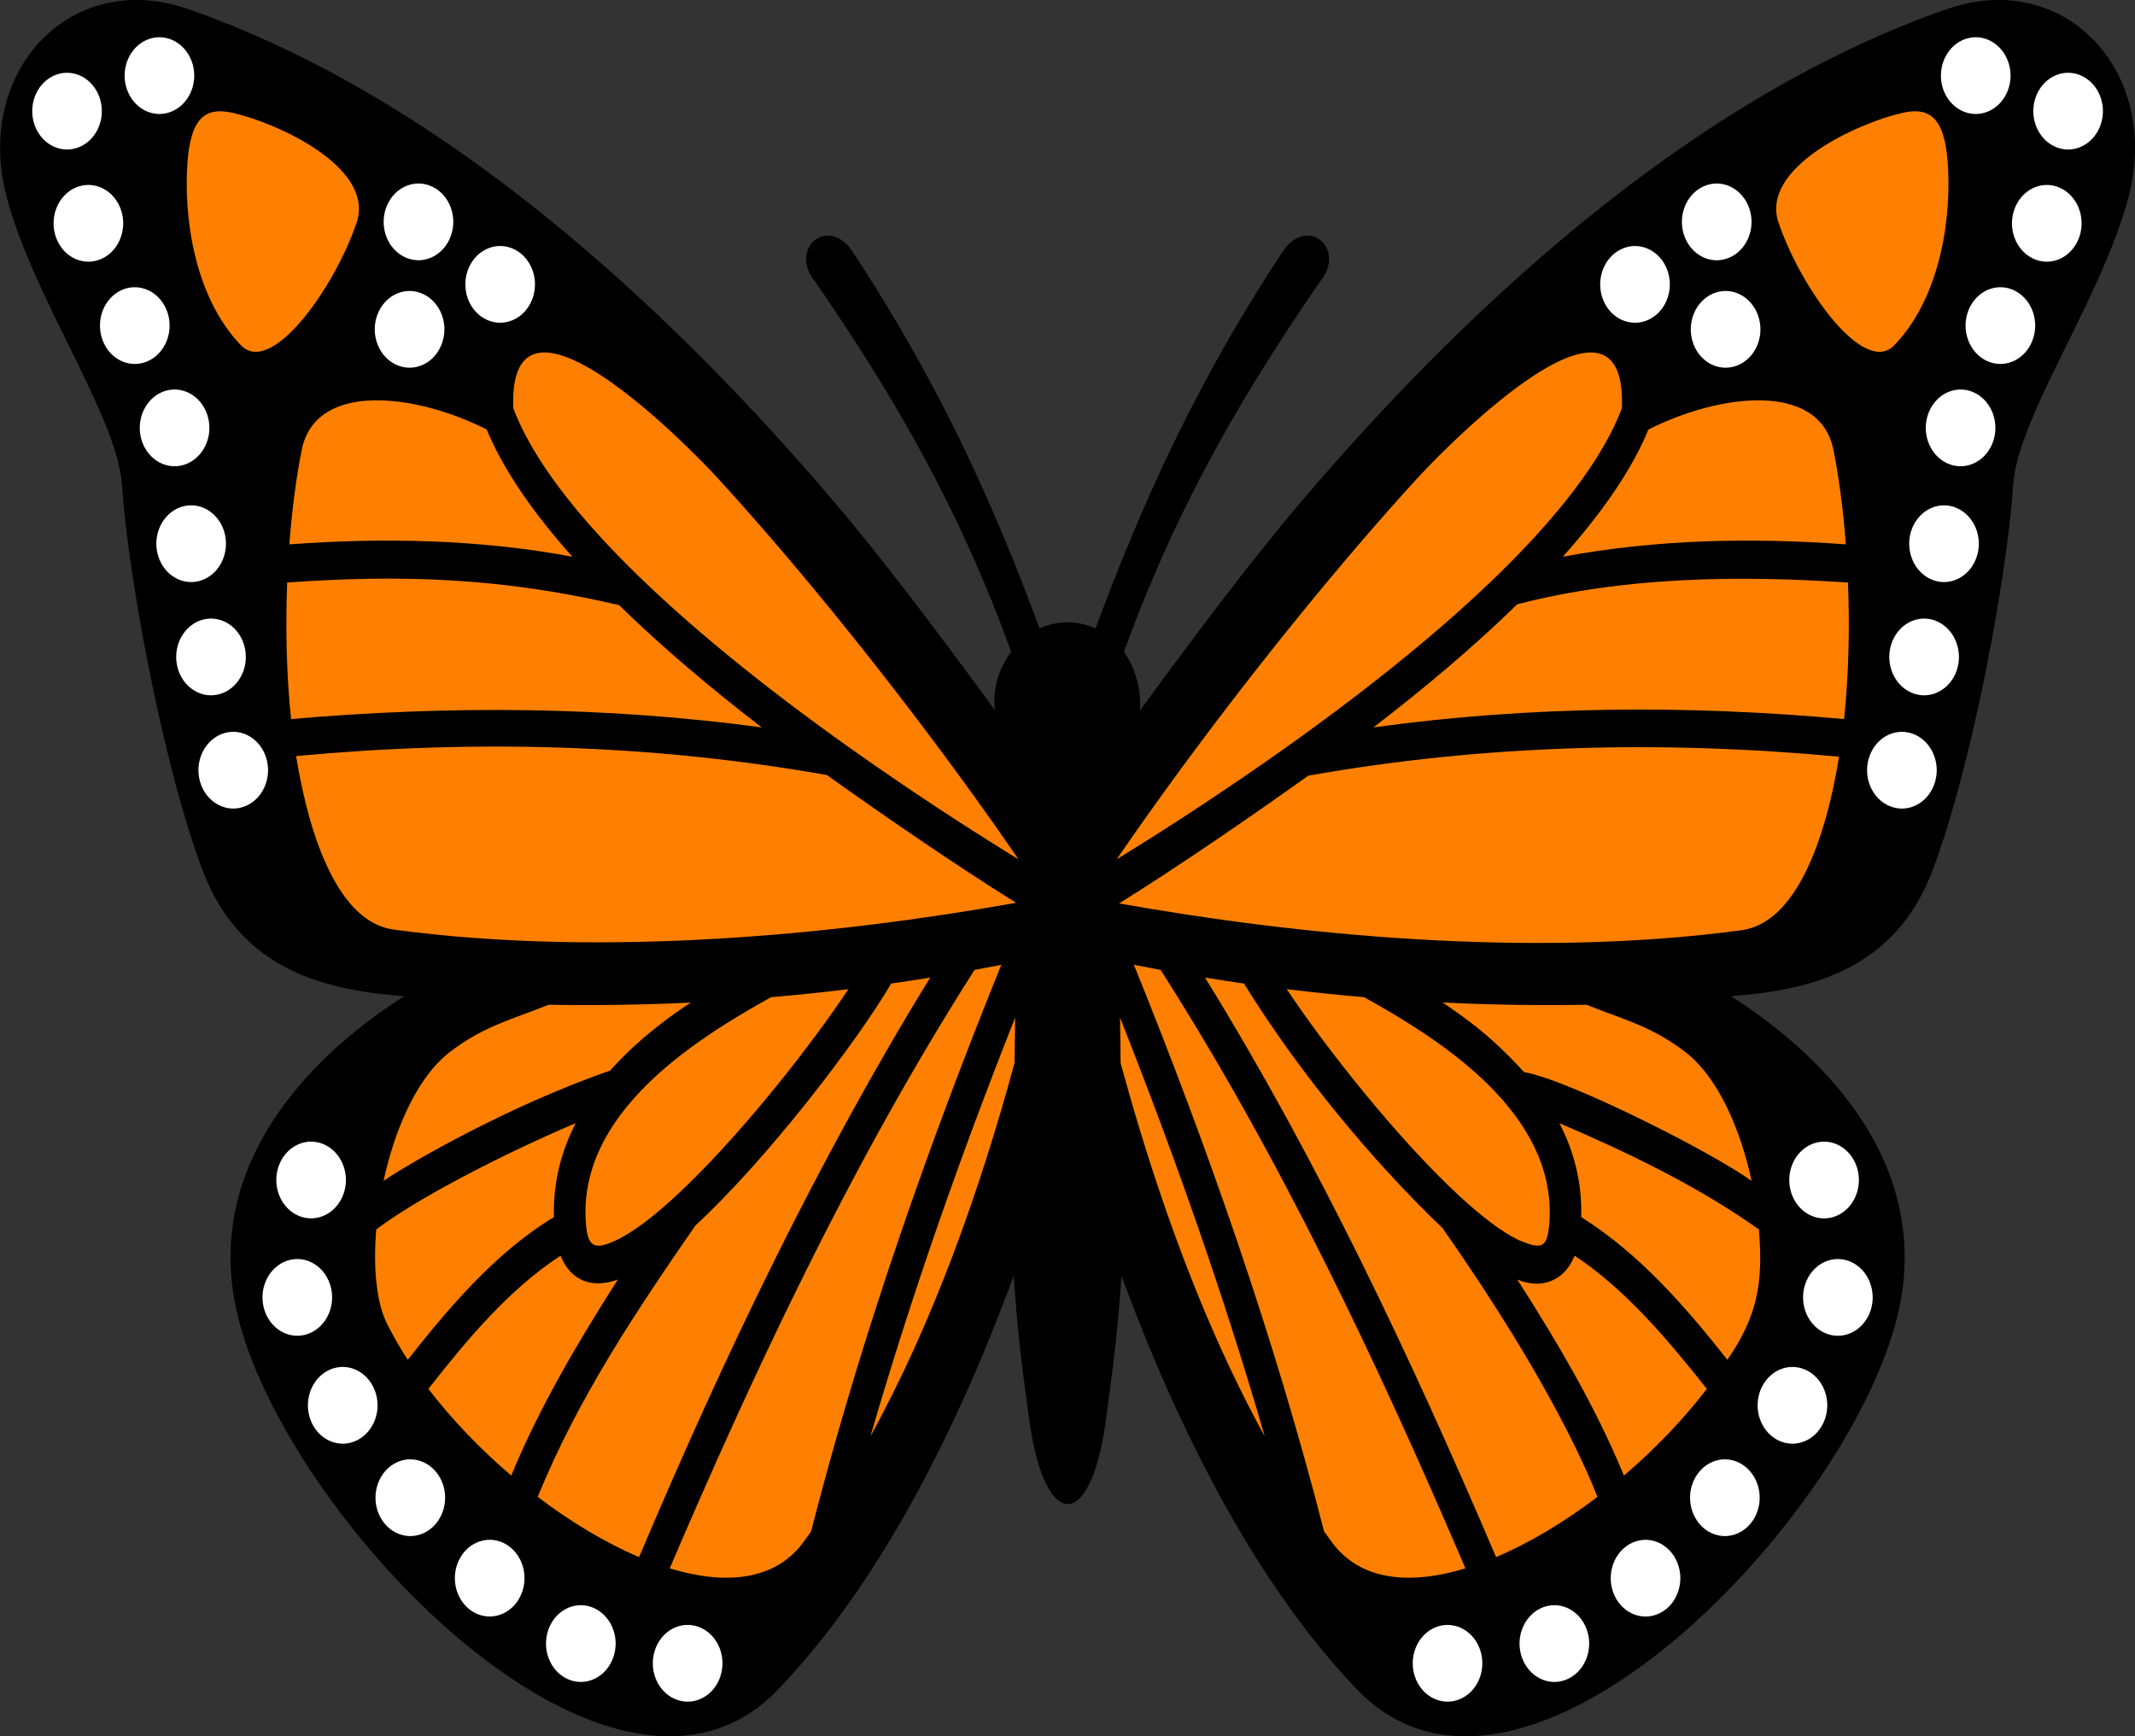 <?xml version="1.0" encoding="UTF-8"?>
<svg data-bbox="0.007 0 112.291 91.333" xmlns="http://www.w3.org/2000/svg" viewBox="0 0 112.296 91.335" height="345.203" width="424.426" data-type="color">
    <rect x="0" y="0" width="112.296" height="91.335" fill="#333333" stroke="none"/>
    <g>
        <path d="M59.117 34.298c.598.81.935 2.05.838 3.089 3.11-4.262 6.08-8.187 8.686-11.234C78.047 15.149 89.697 4.899 102.402.479c6.196-2.156 11.272 3.282 9.56 9.851-1.385 5.316-5.82 11.553-6.073 15.174-.357 5.122-2.204 14.84-4.215 20.216-1.976 5.28-6.382 6.369-10.64 6.679 5.174 3.276 10.98 9.31 8.594 17.468-3.13 10.832-19.772 27.835-28.24 19.013-5.256-5.474-9.347-13.482-12.404-21.775-.213 3.328-.57 5.72-.8 7.48-.793 6.042-3.246 6.042-4.062 0-.238-1.76-.588-4.152-.8-7.48-3.058 8.292-7.149 16.3-12.404 21.775-8.469 8.822-25.11-8.182-28.24-19.013-2.386-8.158 3.419-14.192 8.594-17.468-4.259-.31-8.665-1.4-10.64-6.679-2.012-5.375-3.859-15.094-4.216-20.216-.252-3.621-4.688-9.858-6.073-15.174C-1.368 3.76 3.707-1.677 9.903.48 22.608 4.9 34.258 15.15 43.664 26.153c2.6 3.042 5.564 6.957 8.666 11.207-.135-1.104.212-2.218.856-3.068-2.642-7.313-6.016-13.252-10.326-19.498-1.396-1.74.71-3.475 1.97-1.57 4.182 6.327 7.168 12.569 9.849 19.837a3.818 4.207 0 0 1 2.947.003c2.682-7.271 5.667-13.513 9.85-19.84 1.26-1.905 3.366-.17 1.97 1.57-4.31 6.247-7.684 12.185-10.33 19.506" fill="#000000" fill-rule="evenodd" data-color="1"/>
        <path d="M15.105 30.644c5.95-.43 11.293-.26 17.458 1.188 2.208 2.158 4.72 4.295 7.505 6.433-8.225-1.111-16.503-1.159-24.758-.44-.246-2.34-.296-4.826-.205-7.181" fill="#ff8000" fill-rule="evenodd" data-color="2"/>
        <path d="M25.6 22.593c.875 2.124 2.44 4.38 4.503 6.692-4.911-.916-9.921-1.014-14.883-.65.14-1.854.367-3.564.65-4.972.727-3.595 5.938-2.986 9.73-1.07" fill="#ff8000" fill-rule="evenodd" data-color="2"/>
        <path d="M53.568 45.201a162 162 0 0 1-8.742-5.769c-8.542-6.054-15.798-12.607-17.828-17.958-.296-7.721 9.276 2.07 10.698 3.62 5.377 5.863 11.452 13.65 15.872 20.107" fill="#ff8000" fill-rule="evenodd" data-color="2"/>
        <path d="M12.24 5.936c2.286.511 7.527 2.86 6.511 5.801-1.217 3.528-4.507 8.06-6.078 6.426-2.52-2.62-3.023-6.93-2.808-9.676.183-2.339.977-2.864 2.375-2.551" fill="#ff8000" fill-rule="evenodd" data-color="2"/>
        <path d="M100.066 5.936c-2.287.511-7.528 2.86-6.512 5.801 1.217 3.528 4.507 8.06 6.079 6.426 2.52-2.62 3.022-6.93 2.807-9.676-.183-2.339-.977-2.864-2.375-2.551" fill="#ff8000" fill-rule="evenodd" data-color="2"/>
        <path d="M58.737 45.201a162 162 0 0 0 8.742-5.769c8.542-6.054 15.798-12.607 17.828-17.958.295-7.72-9.276 2.07-10.698 3.62-5.377 5.863-11.452 13.65-15.872 20.107" fill="#ff8000" fill-rule="evenodd" data-color="2"/>
        <path d="M86.705 22.593c-.875 2.124-2.441 4.38-4.504 6.692 4.911-.916 9.922-1.014 14.884-.65-.14-1.854-.366-3.564-.65-4.972-.727-3.595-5.938-2.985-9.73-1.07" fill="#ff8000" fill-rule="evenodd" data-color="2"/>
        <path d="M72.237 38.265c8.226-1.138 16.503-1.19 24.757-.44.247-2.34.298-4.827.206-7.181-5.719-.387-11.808-.31-17.4 1.145-2.207 2.158-4.779 4.338-7.563 6.476" fill="#ff8000" fill-rule="evenodd" data-color="2"/>
        <path d="M96.732 39.805c-9.332-.873-18.658-.641-27.92.997-2.947 2.108-6.89 4.821-9.951 6.72 9.116 1.63 21.56 2.921 32.74 1.41 2.834-.383 4.404-4.66 5.13-9.127" fill="#ff8000" fill-rule="evenodd" data-color="2"/>
        <path d="M15.573 39.772c9.332-.872 18.658-.64 27.92.998 2.947 2.108 6.89 4.82 9.951 6.719-9.116 1.63-21.56 2.921-32.74 1.41-2.834-.383-4.404-4.66-5.13-9.127" fill="#ff8000" fill-rule="evenodd" data-color="2"/>
        <path d="M75.877 52.733a125.04 137.792 0 0 0 7.57.12c2.08.828 3.42 1.138 5.177 2.472 1.698 1.29 2.902 4 3.506 6.796-2.244-1.61-9.772-5.37-11.967-5.723-1.575-1.728-2.78-2.644-4.286-3.665" fill="#ff8000" fill-rule="evenodd" data-color="2"/>
        <path d="M67.682 52.034q2.02.246 4.064.421c4.015 2.229 10.292 6.164 9.73 12.043-.114 1.185-.455 1.222-1.603.732-.895-.43-1.977-1.266-3.133-2.336-3.272-3.031-7.05-7.833-9.058-10.86" fill="#ff8000" fill-rule="evenodd" data-color="2"/>
        <path d="M92.514 64.675c.232 2.77-.06 4.532-1.657 6.854-2.15-2.719-4.6-5.57-7.69-7.505.054-1.831-.387-3.473-1.144-4.94 3.57 1.532 7.272 3.298 10.491 5.59" fill="#ff8000" fill-rule="evenodd" data-color="2"/>
        <path d="M89.775 73.06c-1.246 1.625-2.744 3.18-4.36 4.56-1.496-3.634-3.541-7.08-5.606-10.31 1.25.522 2.467.1 3.013-1.257 2.697 1.788 4.921 4.442 6.953 7.006" fill="#ff8000" fill-rule="evenodd" data-color="2"/>
        <path d="M63.381 51.425q1.02.164 2.049.312c2.844 4.61 6.726 9.31 10.432 12.852 5.783 8.235 7.713 13.036 8.161 14.151-1.742 1.324-3.57 2.42-5.332 3.168-4.487-10.508-9.384-20.894-15.31-30.483" fill="#ff8000" fill-rule="evenodd" data-color="2"/>
        <path d="M59.64 50.751q.7.14 1.406.27c6.277 9.83 11.376 20.6 16.032 31.478-2.936.896-5.536.649-7.021-1.37q-.208-.281-.412-.568c-2.62-10.202-6.088-20.132-10.005-29.81" fill="#ff8000" fill-rule="evenodd" data-color="2"/>
        <path d="M66.52 75.55c-3.282-5.971-5.743-12.886-7.578-19.636a194.203 214.008 0 0 0-.032-2.386c2.852 7.2 5.439 14.537 7.61 22.021" fill="#ff8000" fill-rule="evenodd" data-color="2"/>
        <path d="M53.396 53.529c-2.854 7.197-5.44 14.537-7.61 22.02 3.282-5.97 5.743-12.885 7.577-19.635q.01-1.19.033-2.385" fill="#ff8000" fill-rule="evenodd" data-color="2"/>
        <path d="M51.26 51.02c-6.276 9.831-11.378 20.6-16.033 31.479 2.936.895 5.536.649 7.022-1.37q.208-.282.412-.569c2.619-10.202 6.09-20.13 10.006-29.808a119.179 131.333 0 0 1-1.408.269" fill="#ff8000" fill-rule="evenodd" data-color="2"/>
        <path d="M46.875 51.737c-1.714 2.928-6.371 9.09-10.297 12.727-3.098 4.479-6.176 9.073-8.296 14.276 1.742 1.323 3.57 2.42 5.333 3.168 4.452-10.53 9.412-20.893 15.31-30.483q-1.021.164-2.05.312" fill="#ff8000" fill-rule="evenodd" data-color="2"/>
        <path d="M40.56 52.455c-4.015 2.229-10.293 6.164-9.73 12.043.113 1.185.552 1.222 1.602.732.896-.43 1.977-1.266 3.133-2.336 3.272-3.032 7.05-7.833 9.058-10.86a123.868 136.5 0 0 1-4.064.421" fill="#ff8000" fill-rule="evenodd" data-color="2"/>
        <path d="M26.89 77.62c1.497-3.638 3.546-7.073 5.605-10.31-1.327.479-2.467.098-3.013-1.257-2.696 1.761-4.92 4.413-6.951 7.007 1.245 1.625 2.743 3.18 4.359 4.56" fill="#ff8000" fill-rule="evenodd" data-color="2"/>
        <path d="M21.448 71.53c2.225-2.829 4.682-5.693 7.69-7.506-.054-1.832.387-3.473 1.143-4.94-3.22 1.355-8.083 3.768-10.49 5.59-.168 2.004.006 3.833.564 4.954a17.193 18.946 0 0 0 1.093 1.901" fill="#ff8000" fill-rule="evenodd" data-color="2"/>
        <path d="M20.175 62.121c1.003-.71 6.259-3.83 11.922-5.806 1.238-1.407 2.74-2.586 4.234-3.577a125.04 137.792 0 0 1-7.474.115c-2.078.828-3.42 1.138-5.176 2.472-1.698 1.29-2.901 4-3.506 6.796" fill="#ff8000" fill-rule="evenodd" data-color="2"/>
        <path d="M36.168 85.476a1.834 2.021 0 0 0-1.831 2.018 1.834 2.021 0 0 0 1.83 2.018A1.834 2.021 0 0 0 38 87.494a1.834 2.021 0 0 0-1.831-2.018m-5.62-1.037a1.835 2.022 0 0 0-1.83 2.018 1.835 2.022 0 0 0 1.83 2.018 1.835 2.022 0 0 0 1.832-2.018 1.835 2.022 0 0 0-1.831-2.018m-4.795-3.44a1.835 2.022 0 0 0-1.83 2.017 1.835 2.022 0 0 0 1.83 2.017 1.834 2.021 0 0 0 1.832-2.017 1.835 2.022 0 0 0-1.832-2.018m-9.391-20.944a1.835 2.022 0 0 0-1.83 2.018 1.834 2.021 0 0 0 1.83 2.017 1.834 2.021 0 0 0 1.83-2.017 1.835 2.022 0 0 0-1.83-2.018m9.877-47.112a1.835 2.022 0 0 0-1.763 2.09 1.835 2.022 0 0 0 1.897 1.943 1.834 2.021 0 0 0 1.762-2.09 1.834 2.021 0 0 0-1.896-1.943m-4.297-3.287a1.835 2.022 0 0 0-1.763 2.09 1.835 2.022 0 0 0 1.897 1.942 1.835 2.022 0 0 0 1.763-2.09 1.835 2.022 0 0 0-1.897-1.942m-.468 5.652a1.835 2.022 0 0 0-1.763 2.09 1.834 2.021 0 0 0 1.897 1.943 1.834 2.021 0 0 0 1.763-2.09 1.835 2.022 0 0 0-1.897-1.942M8.385 1.96a1.835 2.022 0 0 0-1.83 2.017 1.835 2.022 0 0 0 1.83 2.018 1.835 2.022 0 0 0 1.831-2.018 1.835 2.022 0 0 0-1.83-2.017m-4.86 1.869a1.835 2.022 0 0 0-1.83 2.017 1.835 2.022 0 0 0 1.83 2.018 1.834 2.021 0 0 0 1.83-2.018 1.834 2.021 0 0 0-1.83-2.017m1.122 5.9a1.834 2.021 0 0 0-1.83 2.018 1.834 2.021 0 0 0 1.83 2.018 1.835 2.022 0 0 0 1.832-2.018 1.835 2.022 0 0 0-1.832-2.018m2.442 5.38a1.835 2.022 0 0 0-1.831 2.018 1.835 2.022 0 0 0 1.83 2.018 1.835 2.022 0 0 0 1.832-2.018A1.835 2.022 0 0 0 7.09 15.11m2.092 5.38a1.835 2.022 0 0 0-1.83 2.018 1.835 2.022 0 0 0 1.83 2.018 1.835 2.022 0 0 0 1.831-2.018 1.835 2.022 0 0 0-1.83-2.018m.871 6.092a1.835 2.022 0 0 0-1.83 2.018 1.835 2.022 0 0 0 1.83 2.018 1.835 2.022 0 0 0 1.831-2.018 1.835 2.022 0 0 0-1.83-2.018M11.1 32.54a1.835 2.022 0 0 0-1.832 2.017 1.835 2.022 0 0 0 1.832 2.018 1.834 2.021 0 0 0 1.83-2.018 1.835 2.022 0 0 0-1.83-2.017m1.168 5.957a1.835 2.022 0 0 0-1.83 2.017 1.835 2.022 0 0 0 1.83 2.018 1.835 2.022 0 0 0 1.831-2.018 1.835 2.022 0 0 0-1.83-2.017m3.368 27.733a1.835 2.022 0 0 0-1.83 2.018 1.835 2.022 0 0 0 1.83 2.017 1.835 2.022 0 0 0 1.831-2.017 1.835 2.022 0 0 0-1.83-2.018m2.39 5.676a1.835 2.022 0 0 0-1.832 2.018 1.835 2.022 0 0 0 1.832 2.018 1.835 2.022 0 0 0 1.83-2.018 1.835 2.022 0 0 0-1.83-2.018m3.553 4.86a1.835 2.022 0 0 0-1.83 2.018 1.835 2.022 0 0 0 1.83 2.018 1.835 2.022 0 0 0 1.831-2.018 1.835 2.022 0 0 0-1.83-2.017m54.555 8.71a1.834 2.021 0 0 1 1.83 2.017 1.834 2.021 0 0 1-1.83 2.018 1.835 2.022 0 0 1-1.83-2.018 1.835 2.022 0 0 1 1.83-2.017m5.619-1.038a1.835 2.022 0 0 1 1.831 2.019 1.835 2.022 0 0 1-1.83 2.017 1.835 2.022 0 0 1-1.832-2.017 1.835 2.022 0 0 1 1.831-2.019M86.552 81a1.835 2.022 0 0 1 1.83 2.017 1.835 2.022 0 0 1-1.83 2.018 1.835 2.022 0 0 1-1.831-2.018A1.835 2.022 0 0 1 86.55 81m9.392-20.945a1.835 2.022 0 0 1 1.831 2.018 1.834 2.021 0 0 1-1.831 2.018 1.834 2.021 0 0 1-1.83-2.018 1.835 2.022 0 0 1 1.83-2.018m-9.877-47.112a1.835 2.022 0 0 1 1.763 2.09 1.835 2.022 0 0 1-1.897 1.943 1.835 2.022 0 0 1-1.763-2.09 1.835 2.022 0 0 1 1.897-1.942m4.297-3.288a1.835 2.022 0 0 1 1.763 2.09 1.835 2.022 0 0 1-1.897 1.943 1.835 2.022 0 0 1-1.762-2.09 1.834 2.021 0 0 1 1.896-1.943m.468 5.653a1.834 2.021 0 0 1 1.763 2.09 1.835 2.022 0 0 1-1.897 1.942 1.834 2.021 0 0 1-1.763-2.09 1.835 2.022 0 0 1 1.897-1.942M103.92 1.96a1.835 2.022 0 0 1 1.83 2.018 1.835 2.022 0 0 1-1.83 2.017 1.835 2.022 0 0 1-1.832-2.017 1.835 2.022 0 0 1 1.831-2.018m4.86 1.869a1.835 2.022 0 0 1 1.83 2.017 1.835 2.022 0 0 1-1.83 2.018 1.835 2.022 0 0 1-1.831-2.018 1.835 2.022 0 0 1 1.83-2.017m-1.121 5.9a1.834 2.021 0 0 1 1.83 2.018 1.834 2.021 0 0 1-1.83 2.018 1.835 2.022 0 0 1-1.831-2.018 1.835 2.022 0 0 1 1.83-2.017m-2.44 5.38a1.835 2.022 0 0 1 1.83 2.018 1.835 2.022 0 0 1-1.83 2.017 1.835 2.022 0 0 1-1.831-2.017 1.835 2.022 0 0 1 1.83-2.018m-2.092 5.38a1.835 2.022 0 0 1 1.83 2.018 1.835 2.022 0 0 1-1.83 2.018 1.835 2.022 0 0 1-1.831-2.018 1.835 2.022 0 0 1 1.83-2.017m-.871 6.092a1.835 2.022 0 0 1 1.83 2.018 1.835 2.022 0 0 1-1.83 2.017 1.835 2.022 0 0 1-1.831-2.017 1.835 2.022 0 0 1 1.831-2.018m-1.046 5.957a1.835 2.022 0 0 1 1.83 2.018 1.834 2.021 0 0 1-1.83 2.017 1.835 2.022 0 0 1-1.832-2.017 1.835 2.022 0 0 1 1.832-2.018m-1.17 5.957a1.835 2.022 0 0 1 1.832 2.018 1.835 2.022 0 0 1-1.831 2.018 1.835 2.022 0 0 1-1.831-2.018 1.835 2.022 0 0 1 1.83-2.018M96.669 66.23a1.835 2.022 0 0 1 1.83 2.018 1.835 2.022 0 0 1-1.83 2.018 1.835 2.022 0 0 1-1.831-2.018 1.835 2.022 0 0 1 1.83-2.018m-2.39 5.677a1.835 2.022 0 0 1 1.832 2.018 1.835 2.022 0 0 1-1.831 2.017 1.835 2.022 0 0 1-1.832-2.017 1.835 2.022 0 0 1 1.832-2.018m-3.554 4.86a1.835 2.022 0 0 1 1.83 2.018 1.835 2.022 0 0 1-1.83 2.017 1.835 2.022 0 0 1-1.831-2.017 1.835 2.022 0 0 1 1.83-2.018" fill="#ffffff" fill-rule="evenodd" data-color="3"/>
    </g>
</svg>
